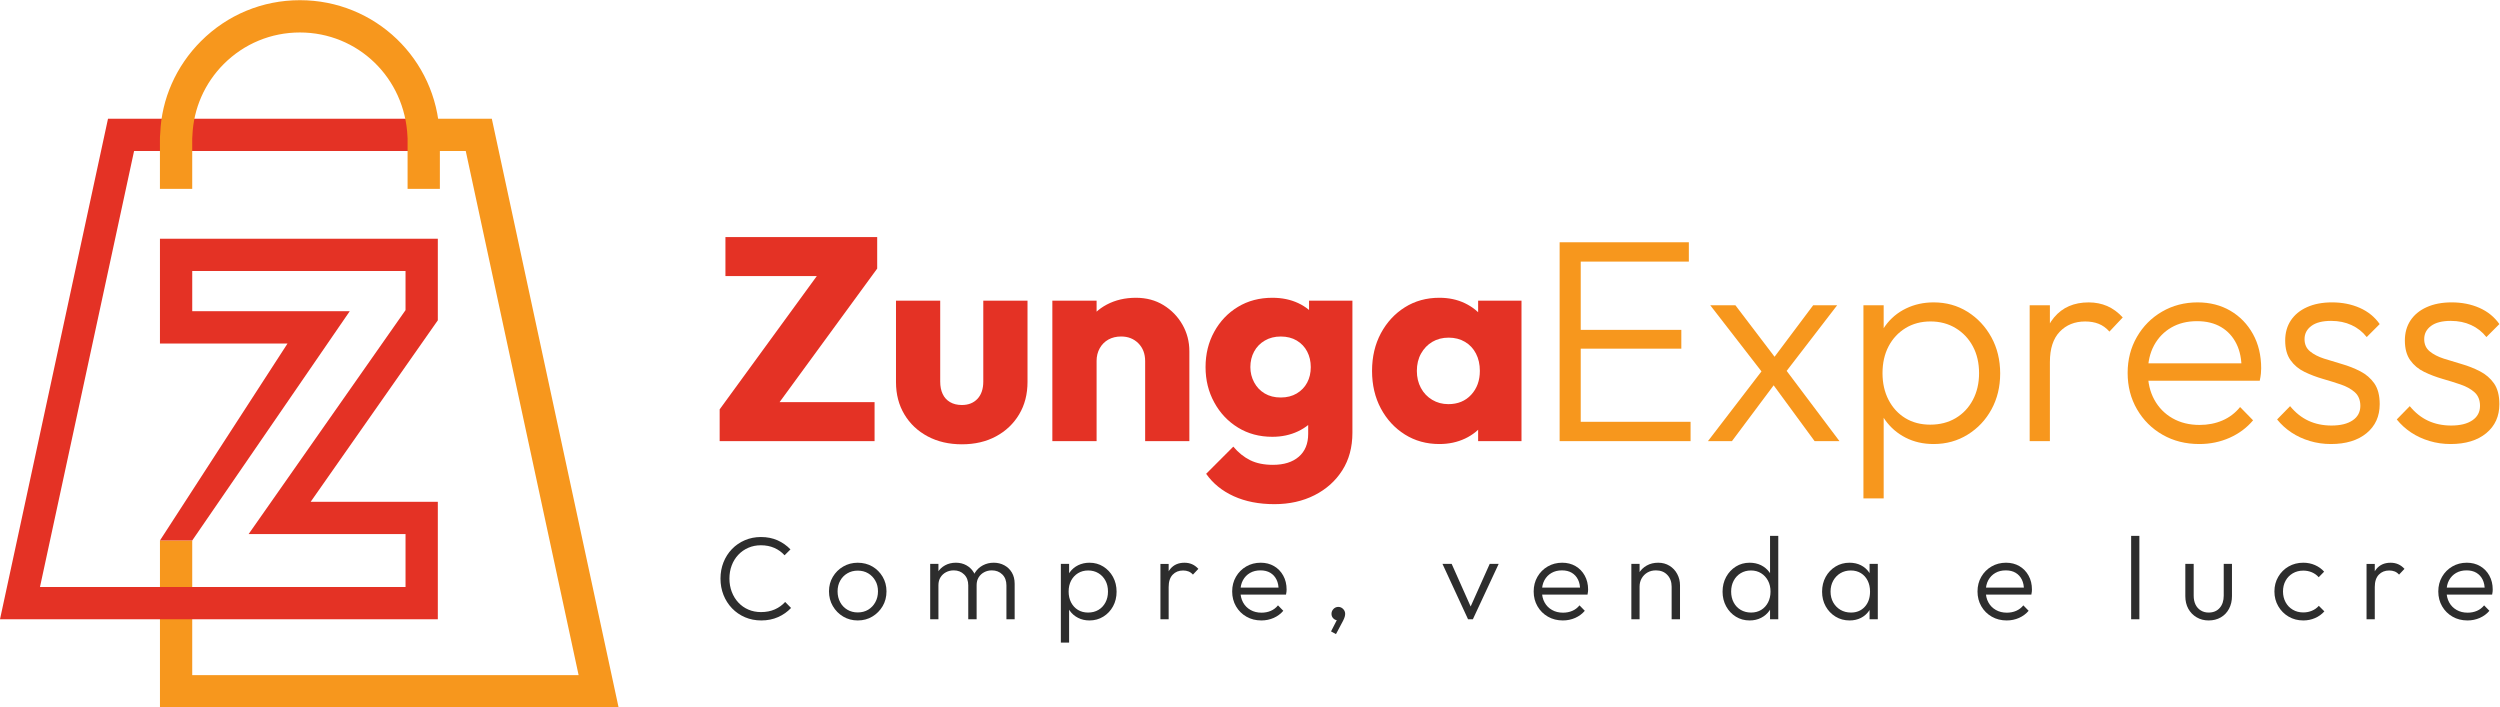 <?xml version="1.0" encoding="UTF-8" standalone="no"?>
<!-- Created with Inkscape (http://www.inkscape.org/) -->

<svg
   version="1.1"
   id="svg2"
   width="196.72"
   height="55.667"
   viewBox="0 0 196.72 55.667"
   sodipodi:docname="logo4.ai"
   xmlns:inkscape="http://www.inkscape.org/namespaces/inkscape"
   xmlns:sodipodi="http://sodipodi.sourceforge.net/DTD/sodipodi-0.dtd"
   xmlns="http://www.w3.org/2000/svg"
   xmlns:svg="http://www.w3.org/2000/svg">
  <defs
     id="defs6">
    <clipPath
       clipPathUnits="userSpaceOnUse"
       id="clipPath24">
      <path
         d="M 0,41.75 H 147.54 V 0 H 0 Z"
         id="path22" />
    </clipPath>
  </defs>
  <sodipodi:namedview
     id="namedview4"
     pagecolor="#ffffff"
     bordercolor="#000000"
     borderopacity="0.25"
     inkscape:showpageshadow="2"
     inkscape:pageopacity="0.0"
     inkscape:pagecheckerboard="0"
     inkscape:deskcolor="#d1d1d1" />
  <g
     id="g8"
     inkscape:groupmode="layer"
     inkscape:label="logo4"
     transform="matrix(1.333,0,0,-1.333,0,55.667)">
    <g
       id="g10"
       transform="translate(25.014,34.753)">
      <path
         d="m 0,0 v -1.905 h 2.479 l 6.663,-30.942 h -22.809 v 7.95 h -1.905 v -9.856 H 11.502 L 4.018,0 Z"
         style="fill:#f7971d;fill-opacity:1;fill-rule:nonzero;stroke:none"
         id="path12" />
    </g>
    <g
       id="g14"
       transform="translate(6.376,34.753)">
      <path
         d="m 0,0 -6.376,-29.548 h 25.845 v 1.905 H -4.016 L 1.539,-1.905 H 18.638 L 18.626,0 Z"
         style="fill:#e43225;fill-opacity:1;fill-rule:nonzero;stroke:none"
         id="path16" />
    </g>
    <g
       id="g18">
      <g
         id="g20"
         clip-path="url(#clipPath24)">
        <g
           id="g26"
           transform="translate(25.966,30.612)">
          <path
             d="m 0,0 h -1.906 v 2.876 c 0,0.062 0.003,0.131 -0.005,0.193 -0.149,3.49 -2.936,6.163 -6.352,6.163 -1.697,0 -3.293,-0.661 -4.494,-1.862 -1.13,-1.132 -1.787,-2.629 -1.851,-4.22 -0.013,-0.143 -0.011,-0.212 -0.011,-0.274 V 0 h -1.906 v 2.876 c 0,0.139 0.003,0.293 0.02,0.429 0.075,1.99 0.93,3.941 2.401,5.412 1.561,1.561 3.635,2.421 5.841,2.421 4.44,0 8.064,-3.476 8.249,-7.911 C -0.002,3.169 0,3.015 0,2.876 Z"
             style="fill:#f7971d;fill-opacity:1;fill-rule:nonzero;stroke:none"
             id="path28" />
        </g>
        <g
           id="g30"
           transform="translate(25.845,7.11)">
          <path
             d="m 0,0 h -1.906 v 3.123 h -9.264 l 9.264,13.22 v 2.309 H -14.497 V 16.279 H -5.2 L -14.497,2.746 h -1.906 l 7.531,11.627 h -7.531 v 6.185 H 0 V 15.743 L -7.507,5.028 H 0 Z"
             style="fill:#e43225;fill-opacity:1;fill-rule:nonzero;stroke:none"
             id="path32" />
        </g>
        <g
           id="g34"
           transform="translate(44.937,5.135)">
          <path
             d="m 0,0 c -0.343,0 -0.662,0.063 -0.956,0.188 -0.294,0.125 -0.55,0.302 -0.769,0.529 -0.217,0.227 -0.385,0.49 -0.504,0.789 -0.118,0.3 -0.177,0.62 -0.177,0.964 0,0.343 0.059,0.663 0.177,0.963 0.119,0.299 0.286,0.559 0.501,0.782 0.216,0.223 0.47,0.397 0.762,0.522 0.291,0.125 0.607,0.188 0.946,0.188 0.365,0 0.694,-0.066 0.984,-0.195 C 1.254,4.6 1.508,4.421 1.725,4.194 L 1.377,3.847 C 1.211,4.032 1.009,4.177 0.773,4.282 0.536,4.386 0.271,4.438 -0.02,4.438 -0.289,4.438 -0.536,4.389 -0.761,4.291 -0.986,4.194 -1.184,4.057 -1.353,3.878 -1.522,3.699 -1.652,3.491 -1.742,3.252 -1.833,3.013 -1.878,2.753 -1.878,2.47 c 0,-0.283 0.047,-0.545 0.14,-0.786 0.093,-0.242 0.222,-0.452 0.389,-0.629 0.167,-0.179 0.364,-0.318 0.591,-0.415 0.227,-0.097 0.476,-0.146 0.744,-0.146 0.307,0 0.579,0.054 0.818,0.16 0.239,0.107 0.441,0.253 0.608,0.438 L 1.76,0.737 C 1.546,0.51 1.291,0.33 0.995,0.199 0.698,0.067 0.367,0 0,0"
             style="fill:#2d2d2d;fill-opacity:1;fill-rule:nonzero;stroke:none"
             id="path36" />
        </g>
        <g
           id="g38"
           transform="translate(50.633,5.608)">
          <path
             d="m 0,0 c 0.231,0 0.437,0.053 0.616,0.16 0.177,0.107 0.319,0.254 0.423,0.445 0.105,0.19 0.156,0.403 0.156,0.64 0,0.237 -0.051,0.447 -0.156,0.629 C 0.935,2.057 0.793,2.203 0.616,2.309 0.437,2.416 0.231,2.468 0,2.468 -0.228,2.468 -0.431,2.416 -0.612,2.309 -0.793,2.203 -0.935,2.057 -1.036,1.874 -1.138,1.692 -1.19,1.482 -1.19,1.245 -1.19,1.004 -1.138,0.789 -1.036,0.602 -0.935,0.413 -0.793,0.267 -0.612,0.16 -0.431,0.053 -0.228,0 0,0 m 0,-0.473 c -0.315,0 -0.602,0.076 -0.86,0.23 -0.257,0.153 -0.46,0.359 -0.611,0.619 -0.151,0.259 -0.226,0.549 -0.226,0.869 0,0.315 0.075,0.6 0.226,0.855 0.151,0.255 0.354,0.458 0.611,0.608 C -0.602,2.859 -0.315,2.934 0,2.934 0.32,2.934 0.607,2.86 0.862,2.713 1.117,2.564 1.32,2.361 1.471,2.104 1.622,1.846 1.697,1.56 1.697,1.245 1.697,0.92 1.622,0.629 1.471,0.372 1.32,0.115 1.117,-0.09 0.862,-0.243 0.607,-0.397 0.32,-0.473 0,-0.473"
             style="fill:#2d2d2d;fill-opacity:1;fill-rule:nonzero;stroke:none"
             id="path40" />
        </g>
        <g
           id="g42"
           transform="translate(59.41,5.205)">
          <path
             d="m 0,0 v 2.003 c 0,0.269 -0.082,0.484 -0.243,0.643 -0.163,0.16 -0.369,0.24 -0.62,0.24 -0.162,0 -0.312,-0.036 -0.449,-0.108 C -1.448,2.706 -1.557,2.606 -1.638,2.476 -1.72,2.346 -1.759,2.191 -1.759,2.01 L -2.052,2.1 c 0.014,0.251 0.08,0.469 0.198,0.655 0.118,0.185 0.273,0.328 0.466,0.43 0.193,0.102 0.404,0.153 0.637,0.153 0.231,0 0.441,-0.051 0.629,-0.153 C 0.066,3.083 0.214,2.94 0.323,2.755 0.433,2.569 0.486,2.348 0.486,2.094 V 0 Z m -2.253,0 v 2.003 c 0,0.269 -0.082,0.484 -0.244,0.643 -0.162,0.16 -0.366,0.24 -0.612,0.24 -0.168,0 -0.319,-0.036 -0.456,-0.108 C -3.702,2.706 -3.81,2.606 -3.892,2.476 -3.973,2.346 -4.014,2.191 -4.014,2.01 L -4.235,2.1 c 0,0.251 0.055,0.469 0.166,0.655 0.111,0.185 0.261,0.328 0.449,0.43 0.187,0.102 0.399,0.153 0.636,0.153 0.231,0 0.439,-0.051 0.622,-0.153 0.184,-0.102 0.329,-0.245 0.439,-0.43 0.109,-0.186 0.164,-0.407 0.164,-0.661 V 0 Z M -4.5,3.269 h 0.486 V 0 H -4.5 Z"
             style="fill:#2d2d2d;fill-opacity:1;fill-rule:nonzero;stroke:none"
             id="path44" />
        </g>
        <g
           id="g46"
           transform="translate(64.23,5.601)">
          <path
             d="m 0,0 c 0.231,0 0.436,0.053 0.612,0.157 0.176,0.104 0.314,0.251 0.413,0.438 0.101,0.188 0.15,0.402 0.15,0.644 0,0.245 -0.049,0.461 -0.15,0.646 C 0.926,2.07 0.788,2.217 0.612,2.323 0.436,2.43 0.235,2.484 0.006,2.484 -0.221,2.484 -0.421,2.43 -0.595,2.323 -0.768,2.217 -0.904,2.07 -1.002,1.885 -1.099,1.7 -1.148,1.484 -1.148,1.239 -1.148,0.997 -1.099,0.783 -1.002,0.595 -0.904,0.408 -0.769,0.261 -0.598,0.157 -0.427,0.053 -0.227,0 0,0 m 0.084,-0.466 c -0.251,0 -0.476,0.052 -0.675,0.154 -0.2,0.101 -0.363,0.242 -0.49,0.421 -0.128,0.177 -0.206,0.385 -0.234,0.622 v 1.022 c 0.028,0.241 0.107,0.451 0.237,0.629 0.13,0.179 0.296,0.317 0.497,0.415 0.202,0.096 0.423,0.145 0.665,0.145 0.301,0 0.572,-0.075 0.813,-0.226 C 1.138,2.565 1.33,2.362 1.471,2.105 1.612,1.847 1.683,1.556 1.683,1.231 1.683,0.911 1.613,0.624 1.474,0.369 1.335,0.114 1.144,-0.089 0.901,-0.24 0.657,-0.391 0.385,-0.466 0.084,-0.466 M -1.607,-1.773 V 2.873 H -1.12 V 2.038 l -0.097,-0.793 0.097,-0.8 v -2.218 z"
             style="fill:#2d2d2d;fill-opacity:1;fill-rule:nonzero;stroke:none"
             id="path48" />
        </g>
        <g
           id="g50"
           transform="translate(68.987,7.11)">
          <path
             d="m 0,0 -0.201,0.09 c 0,0.413 0.101,0.74 0.302,0.981 0.202,0.241 0.479,0.361 0.831,0.361 0.162,0 0.311,-0.028 0.445,-0.086 C 1.512,1.288 1.637,1.197 1.753,1.071 L 1.433,0.731 C 1.355,0.818 1.268,0.881 1.172,0.918 1.077,0.956 0.97,0.974 0.849,0.974 0.598,0.974 0.395,0.891 0.237,0.726 0.08,0.562 0,0.32 0,0 M -0.486,1.363 H 0 v -3.269 h -0.486 z"
             style="fill:#2d2d2d;fill-opacity:1;fill-rule:nonzero;stroke:none"
             id="path52" />
        </g>
        <g
           id="g54"
           transform="translate(74.46,5.135)">
          <path
             d="m 0,0 c -0.329,0 -0.623,0.074 -0.882,0.223 -0.261,0.148 -0.465,0.353 -0.616,0.612 -0.15,0.259 -0.226,0.552 -0.226,0.876 0,0.321 0.073,0.609 0.222,0.866 0.148,0.257 0.351,0.461 0.606,0.609 0.255,0.148 0.54,0.222 0.855,0.222 0.296,0 0.56,-0.067 0.789,-0.201 C 0.978,3.072 1.159,2.886 1.29,2.647 1.423,2.408 1.489,2.133 1.489,1.823 1.489,1.785 1.486,1.742 1.482,1.694 1.477,1.645 1.468,1.588 1.454,1.524 h -2.83 V 1.941 H 1.19 L 1.016,1.787 C 1.02,2.028 0.98,2.236 0.894,2.41 0.808,2.585 0.685,2.718 0.525,2.814 0.366,2.909 0.172,2.956 -0.055,2.956 -0.292,2.956 -0.498,2.905 -0.674,2.803 -0.85,2.701 -0.988,2.559 -1.088,2.376 c -0.1,-0.184 -0.149,-0.4 -0.149,-0.651 0,-0.25 0.051,-0.47 0.156,-0.661 0.104,-0.189 0.25,-0.338 0.439,-0.444 0.187,-0.108 0.404,-0.161 0.65,-0.161 0.199,0 0.382,0.036 0.549,0.108 0.167,0.072 0.308,0.18 0.424,0.324 L 1.294,0.57 C 1.141,0.39 0.952,0.25 0.727,0.15 0.503,0.051 0.26,0 0,0"
             style="fill:#2d2d2d;fill-opacity:1;fill-rule:nonzero;stroke:none"
             id="path56" />
        </g>
        <g
           id="g58"
           transform="translate(78.572,4.488)">
          <path
             d="M 0,0 0.396,0.773 0.57,0.813 C 0.551,0.773 0.526,0.736 0.493,0.706 0.461,0.676 0.422,0.661 0.376,0.661 0.287,0.661 0.207,0.697 0.136,0.768 0.063,0.84 0.027,0.93 0.027,1.036 c 0,0.112 0.04,0.208 0.118,0.29 0.079,0.08 0.175,0.121 0.285,0.121 0.107,0 0.202,-0.041 0.282,-0.121 C 0.793,1.244 0.834,1.148 0.834,1.036 0.834,0.99 0.826,0.936 0.81,0.873 0.793,0.81 0.76,0.728 0.709,0.626 L 0.292,-0.159 Z"
             style="fill:#2d2d2d;fill-opacity:1;fill-rule:nonzero;stroke:none"
             id="path60" />
        </g>
        <g
           id="g62"
           transform="translate(86.66,5.205)">
          <path
             d="m 0,0 -1.51,3.269 h 0.543 L 0.306,0.41 H 0 L 1.279,3.269 H 1.808 L 0.285,0 Z"
             style="fill:#2d2d2d;fill-opacity:1;fill-rule:nonzero;stroke:none"
             id="path64" />
        </g>
        <g
           id="g66"
           transform="translate(92.258,5.135)">
          <path
             d="m 0,0 c -0.329,0 -0.623,0.074 -0.882,0.223 -0.261,0.148 -0.465,0.353 -0.616,0.612 -0.151,0.259 -0.226,0.552 -0.226,0.876 0,0.321 0.073,0.609 0.222,0.866 0.148,0.257 0.351,0.461 0.606,0.609 0.255,0.148 0.54,0.222 0.855,0.222 0.296,0 0.56,-0.067 0.789,-0.201 C 0.978,3.072 1.159,2.886 1.29,2.647 1.423,2.408 1.489,2.133 1.489,1.823 1.489,1.785 1.486,1.742 1.482,1.694 1.477,1.645 1.468,1.588 1.454,1.524 h -2.83 V 1.941 H 1.19 L 1.016,1.787 C 1.02,2.028 0.98,2.236 0.894,2.41 0.808,2.585 0.685,2.718 0.525,2.814 0.366,2.909 0.172,2.956 -0.055,2.956 -0.292,2.956 -0.498,2.905 -0.674,2.803 -0.85,2.701 -0.988,2.559 -1.088,2.376 c -0.1,-0.184 -0.149,-0.4 -0.149,-0.651 0,-0.25 0.051,-0.47 0.156,-0.661 0.104,-0.189 0.25,-0.338 0.439,-0.444 0.187,-0.108 0.404,-0.161 0.65,-0.161 0.199,0 0.382,0.036 0.549,0.108 0.167,0.072 0.308,0.18 0.424,0.324 L 1.294,0.57 C 1.141,0.39 0.952,0.25 0.727,0.15 0.503,0.051 0.26,0 0,0"
             style="fill:#2d2d2d;fill-opacity:1;fill-rule:nonzero;stroke:none"
             id="path68" />
        </g>
        <g
           id="g70"
           transform="translate(98.678,5.205)">
          <path
             d="m 0,0 v 1.92 c 0,0.287 -0.084,0.52 -0.254,0.698 -0.169,0.179 -0.393,0.268 -0.67,0.268 -0.191,0 -0.358,-0.041 -0.502,-0.125 C -1.569,2.677 -1.683,2.564 -1.766,2.42 -1.85,2.277 -1.892,2.112 -1.892,1.926 l -0.221,0.126 c 0,0.245 0.057,0.466 0.173,0.661 0.116,0.194 0.272,0.347 0.469,0.458 0.197,0.112 0.424,0.167 0.679,0.167 0.25,0 0.472,-0.06 0.667,-0.181 C 0.07,3.037 0.222,2.875 0.33,2.671 0.44,2.466 0.494,2.244 0.494,2.003 V 0 Z m -2.378,3.269 h 0.486 V 0 h -0.486 z"
             style="fill:#2d2d2d;fill-opacity:1;fill-rule:nonzero;stroke:none"
             id="path72" />
        </g>
        <g
           id="g74"
           transform="translate(104.973,5.205)">
          <path
             d="M 0,0 H -0.486 V 0.876 L -0.39,1.683 -0.486,2.47 V 4.924 H 0 Z m -1.607,0.396 c 0.228,0 0.428,0.053 0.599,0.157 0.171,0.104 0.305,0.251 0.403,0.438 0.097,0.188 0.147,0.402 0.147,0.644 0,0.245 -0.051,0.461 -0.15,0.646 -0.1,0.185 -0.236,0.332 -0.407,0.438 C -1.187,2.826 -1.386,2.88 -1.613,2.88 -1.84,2.88 -2.042,2.826 -2.219,2.719 -2.394,2.613 -2.533,2.465 -2.632,2.278 c -0.1,-0.188 -0.15,-0.402 -0.15,-0.643 0,-0.242 0.05,-0.456 0.15,-0.644 0.099,-0.187 0.239,-0.334 0.417,-0.438 0.178,-0.104 0.381,-0.157 0.608,-0.157 M -1.689,-0.07 c -0.303,0 -0.574,0.074 -0.815,0.223 -0.241,0.148 -0.431,0.352 -0.573,0.609 -0.141,0.257 -0.212,0.545 -0.212,0.865 0,0.325 0.071,0.615 0.212,0.874 0.142,0.257 0.332,0.46 0.573,0.611 0.241,0.151 0.512,0.226 0.815,0.226 0.245,0 0.468,-0.049 0.667,-0.145 C -0.823,3.095 -0.657,2.957 -0.525,2.778 -0.393,2.6 -0.315,2.39 -0.292,2.149 V 1.127 C -0.32,0.89 -0.397,0.682 -0.525,0.505 -0.652,0.326 -0.816,0.185 -1.015,0.084 -1.215,-0.018 -1.44,-0.07 -1.689,-0.07"
             style="fill:#2d2d2d;fill-opacity:1;fill-rule:nonzero;stroke:none"
             id="path76" />
        </g>
        <g
           id="g78"
           transform="translate(110.362,5.205)">
          <path
             d="M 0,0 V 0.876 L 0.097,1.683 0,2.47 V 3.269 H 0.486 V 0 Z m -1.099,0.396 c 0.338,0 0.61,0.114 0.817,0.341 0.207,0.227 0.31,0.526 0.31,0.898 0,0.245 -0.048,0.462 -0.143,0.649 C -0.21,2.473 -0.342,2.618 -0.511,2.722 -0.681,2.827 -0.879,2.88 -1.106,2.88 -1.338,2.88 -1.543,2.826 -1.722,2.719 -1.9,2.613 -2.041,2.465 -2.146,2.278 -2.25,2.09 -2.303,1.876 -2.303,1.635 c 0,-0.242 0.053,-0.455 0.157,-0.641 0.105,-0.185 0.247,-0.331 0.428,-0.438 0.18,-0.106 0.387,-0.16 0.619,-0.16 M -1.176,-0.07 c -0.31,0 -0.589,0.075 -0.834,0.226 -0.246,0.151 -0.439,0.354 -0.581,0.609 -0.141,0.255 -0.212,0.542 -0.212,0.862 0,0.325 0.071,0.615 0.212,0.874 0.142,0.257 0.335,0.46 0.581,0.611 0.245,0.151 0.522,0.226 0.827,0.226 0.251,0 0.475,-0.05 0.672,-0.149 0.197,-0.1 0.356,-0.238 0.48,-0.417 C 0.091,2.593 0.167,2.386 0.195,2.149 V 1.127 C 0.167,0.89 0.091,0.681 -0.031,0.5 -0.155,0.32 -0.314,0.18 -0.511,0.08 -0.708,-0.019 -0.93,-0.07 -1.176,-0.07"
             style="fill:#2d2d2d;fill-opacity:1;fill-rule:nonzero;stroke:none"
             id="path80" />
        </g>
        <g
           id="g82"
           transform="translate(118.458,5.135)">
          <path
             d="m 0,0 c -0.329,0 -0.623,0.074 -0.882,0.223 -0.261,0.148 -0.465,0.353 -0.616,0.612 -0.151,0.259 -0.226,0.552 -0.226,0.876 0,0.321 0.073,0.609 0.222,0.866 0.148,0.257 0.351,0.461 0.606,0.609 0.255,0.148 0.54,0.222 0.855,0.222 0.296,0 0.56,-0.067 0.789,-0.201 C 0.978,3.072 1.159,2.886 1.29,2.647 1.423,2.408 1.489,2.133 1.489,1.823 1.489,1.785 1.486,1.742 1.482,1.694 1.477,1.645 1.468,1.588 1.454,1.524 h -2.83 V 1.941 H 1.19 L 1.016,1.787 C 1.02,2.028 0.98,2.236 0.894,2.41 0.808,2.585 0.685,2.718 0.525,2.814 0.366,2.909 0.172,2.956 -0.055,2.956 -0.292,2.956 -0.498,2.905 -0.674,2.803 -0.85,2.701 -0.988,2.559 -1.088,2.376 c -0.1,-0.184 -0.149,-0.4 -0.149,-0.651 0,-0.25 0.051,-0.47 0.156,-0.661 0.104,-0.189 0.25,-0.338 0.439,-0.444 0.187,-0.108 0.404,-0.161 0.65,-0.161 0.199,0 0.382,0.036 0.549,0.108 0.167,0.072 0.308,0.18 0.424,0.324 L 1.294,0.57 C 1.141,0.39 0.952,0.25 0.727,0.15 0.503,0.051 0.26,0 0,0"
             style="fill:#2d2d2d;fill-opacity:1;fill-rule:nonzero;stroke:none"
             id="path84" />
        </g>
        <path
           d="m 125.803,10.129 h 0.486 V 5.205 h -0.486 z"
           style="fill:#2d2d2d;fill-opacity:1;fill-rule:nonzero;stroke:none"
           id="path86" />
        <g
           id="g88"
           transform="translate(130.378,5.135)">
          <path
             d="M 0,0 C -0.264,0 -0.5,0.062 -0.709,0.185 -0.918,0.308 -1.081,0.476 -1.2,0.689 -1.318,0.902 -1.377,1.152 -1.377,1.44 v 1.899 h 0.494 V 1.461 c 0,-0.2 0.036,-0.373 0.107,-0.522 C -0.704,0.791 -0.6,0.675 -0.466,0.592 -0.331,0.508 -0.176,0.466 0,0.466 c 0.273,0 0.491,0.09 0.65,0.271 0.16,0.182 0.24,0.423 0.24,0.724 V 3.339 H 1.377 V 1.44 C 1.377,1.157 1.319,0.907 1.203,0.689 1.088,0.471 0.925,0.301 0.717,0.181 0.508,0.06 0.269,0 0,0"
             style="fill:#2d2d2d;fill-opacity:1;fill-rule:nonzero;stroke:none"
             id="path90" />
        </g>
        <g
           id="g92"
           transform="translate(135.964,5.135)">
          <path
             d="m 0,0 c -0.32,0 -0.608,0.075 -0.866,0.226 -0.257,0.151 -0.461,0.356 -0.611,0.615 -0.151,0.261 -0.226,0.55 -0.226,0.87 0,0.321 0.075,0.609 0.226,0.866 0.15,0.257 0.354,0.461 0.611,0.609 C -0.608,3.334 -0.32,3.408 0,3.408 0.245,3.408 0.476,3.362 0.689,3.269 0.902,3.176 1.083,3.046 1.231,2.88 L 0.911,2.552 C 0.8,2.678 0.665,2.774 0.508,2.842 0.35,2.909 0.181,2.942 0,2.942 -0.231,2.942 -0.438,2.889 -0.619,2.783 -0.799,2.676 -0.942,2.531 -1.043,2.348 -1.145,2.165 -1.197,1.952 -1.197,1.711 -1.197,1.475 -1.145,1.262 -1.043,1.075 -0.942,0.887 -0.799,0.74 -0.619,0.634 -0.438,0.526 -0.231,0.473 0,0.473 c 0.185,0 0.357,0.034 0.514,0.102 0.159,0.066 0.293,0.162 0.404,0.288 L 1.245,0.536 C 1.092,0.365 0.908,0.232 0.692,0.14 0.477,0.046 0.245,0 0,0"
             style="fill:#2d2d2d;fill-opacity:1;fill-rule:nonzero;stroke:none"
             id="path94" />
        </g>
        <g
           id="g96"
           transform="translate(140.185,7.11)">
          <path
             d="m 0,0 -0.201,0.09 c 0,0.413 0.101,0.74 0.302,0.981 0.202,0.241 0.479,0.361 0.831,0.361 0.162,0 0.311,-0.028 0.445,-0.086 C 1.512,1.288 1.637,1.197 1.753,1.071 L 1.433,0.731 C 1.355,0.818 1.268,0.881 1.172,0.918 1.077,0.956 0.97,0.974 0.849,0.974 0.598,0.974 0.395,0.891 0.237,0.726 0.08,0.562 0,0.32 0,0 M -0.486,1.363 H 0 v -3.269 h -0.486 z"
             style="fill:#2d2d2d;fill-opacity:1;fill-rule:nonzero;stroke:none"
             id="path98" />
        </g>
        <g
           id="g100"
           transform="translate(145.658,5.135)">
          <path
             d="m 0,0 c -0.329,0 -0.623,0.074 -0.882,0.223 -0.261,0.148 -0.465,0.353 -0.616,0.612 -0.15,0.259 -0.226,0.552 -0.226,0.876 0,0.321 0.073,0.609 0.222,0.866 0.148,0.257 0.351,0.461 0.606,0.609 0.255,0.148 0.54,0.222 0.855,0.222 0.296,0 0.56,-0.067 0.789,-0.201 C 0.978,3.072 1.159,2.886 1.29,2.647 1.423,2.408 1.489,2.133 1.489,1.823 1.489,1.785 1.486,1.742 1.482,1.694 1.477,1.645 1.468,1.588 1.454,1.524 h -2.83 V 1.941 H 1.19 L 1.016,1.787 C 1.02,2.028 0.98,2.236 0.894,2.41 0.808,2.585 0.685,2.718 0.525,2.814 0.366,2.909 0.172,2.956 -0.055,2.956 -0.292,2.956 -0.498,2.905 -0.674,2.803 -0.85,2.701 -0.988,2.559 -1.088,2.376 c -0.1,-0.184 -0.149,-0.4 -0.149,-0.651 0,-0.25 0.051,-0.47 0.156,-0.661 0.104,-0.189 0.25,-0.338 0.439,-0.444 0.187,-0.108 0.404,-0.161 0.65,-0.161 0.199,0 0.382,0.036 0.549,0.108 0.167,0.072 0.308,0.18 0.424,0.324 L 1.294,0.57 C 1.141,0.39 0.952,0.25 0.727,0.15 0.503,0.051 0.26,0 0,0"
             style="fill:#2d2d2d;fill-opacity:1;fill-rule:nonzero;stroke:none"
             id="path102" />
        </g>
        <g
           id="g104"
           transform="translate(42.823,25.463)">
          <path
             d="M 0,0 V 2.303 H 8.958 V 0.443 L 7.149,0 Z m -0.341,-9.744 v 1.877 l 1.774,0.427 h 7.371 v -2.304 z m 0,1.877 6.057,8.31 h 3.242 l -6.074,-8.31 z"
             style="fill:#e43225;fill-opacity:1;fill-rule:nonzero;stroke:none"
             id="path106" />
        </g>
        <g
           id="g108"
           transform="translate(56.782,15.533)">
          <path
             d="m 0,0 c -0.763,0 -1.437,0.156 -2.023,0.469 -0.585,0.312 -1.044,0.745 -1.373,1.297 -0.33,0.551 -0.495,1.186 -0.495,1.902 V 8.48 h 2.61 V 3.703 c 0,-0.285 0.049,-0.53 0.146,-0.734 C -1.038,2.763 -0.894,2.604 -0.701,2.491 -0.507,2.377 -0.273,2.32 0,2.32 0.386,2.32 0.693,2.443 0.921,2.687 1.148,2.931 1.262,3.27 1.262,3.703 V 8.48 H 3.873 V 3.685 C 3.873,2.957 3.708,2.317 3.378,1.766 3.048,1.214 2.593,0.781 2.013,0.469 1.433,0.156 0.762,0 0,0"
             style="fill:#e43225;fill-opacity:1;fill-rule:nonzero;stroke:none"
             id="path110" />
        </g>
        <g
           id="g112"
           transform="translate(67.599,15.72)">
          <path
             d="m 0,0 v 4.727 c 0,0.432 -0.135,0.781 -0.401,1.049 -0.268,0.267 -0.606,0.401 -1.016,0.401 -0.284,0 -0.535,-0.06 -0.75,-0.179 C -2.383,5.878 -2.555,5.707 -2.679,5.486 -2.805,5.264 -2.867,5.011 -2.867,4.727 l -1.007,0.494 c 0,0.649 0.142,1.218 0.426,1.707 0.284,0.489 0.68,0.867 1.186,1.135 0.507,0.267 1.078,0.4 1.715,0.4 0.615,0 1.158,-0.144 1.631,-0.435 C 1.555,7.738 1.927,7.355 2.201,6.877 2.474,6.399 2.61,5.875 2.61,5.307 V 0 Z m -5.478,8.293 h 2.612 V 0 h -2.612 z"
             style="fill:#e43225;fill-opacity:1;fill-rule:nonzero;stroke:none"
             id="path114" />
        </g>
        <g
           id="g116"
           transform="translate(75.602,18.296)">
          <path
             d="M 0,0 C 0.364,0 0.679,0.08 0.947,0.239 1.214,0.398 1.418,0.612 1.561,0.879 1.703,1.146 1.774,1.451 1.774,1.793 1.774,2.134 1.703,2.44 1.561,2.714 1.418,2.987 1.214,3.202 0.947,3.362 0.679,3.521 0.364,3.6 0,3.6 -0.353,3.6 -0.666,3.521 -0.938,3.362 -1.212,3.202 -1.423,2.987 -1.57,2.714 -1.718,2.44 -1.792,2.134 -1.792,1.793 -1.792,1.473 -1.718,1.175 -1.57,0.896 -1.423,0.618 -1.215,0.398 -0.947,0.239 -0.68,0.08 -0.365,0 0,0 m -0.376,-6.296 c -0.91,0 -1.709,0.156 -2.397,0.469 -0.689,0.313 -1.231,0.755 -1.629,1.323 l 1.603,1.604 c 0.296,-0.353 0.629,-0.62 0.999,-0.803 0.369,-0.182 0.815,-0.272 1.339,-0.272 0.648,0 1.157,0.159 1.527,0.478 0.369,0.318 0.555,0.767 0.555,1.347 v 2.117 L 2.065,1.775 1.672,3.584 v 2.133 h 2.56 V -2.081 C 4.232,-2.934 4.032,-3.674 3.634,-4.3 3.236,-4.925 2.69,-5.415 1.996,-5.767 1.302,-6.119 0.512,-6.296 -0.376,-6.296 m -0.119,3.976 c -0.762,0 -1.44,0.182 -2.03,0.546 -0.592,0.364 -1.058,0.858 -1.399,1.485 -0.343,0.625 -0.513,1.319 -0.513,2.082 0,0.772 0.17,1.47 0.513,2.089 0.341,0.62 0.807,1.11 1.399,1.468 0.59,0.358 1.268,0.537 2.03,0.537 0.568,0 1.077,-0.105 1.527,-0.315 C 1.482,5.361 1.845,5.065 2.124,4.684 2.403,4.303 2.559,3.863 2.593,3.362 V 0.206 C 2.559,-0.284 2.403,-0.719 2.124,-1.1 1.845,-1.482 1.478,-1.78 1.023,-1.996 0.568,-2.212 0.062,-2.32 -0.495,-2.32"
             style="fill:#e43225;fill-opacity:1;fill-rule:nonzero;stroke:none"
             id="path118" />
        </g>
        <g
           id="g120"
           transform="translate(87.255,15.72)">
          <path
             d="M 0,0 V 2.235 L 0.393,4.249 0,6.263 v 2.03 H 2.56 V 0 Z m -1.757,2.184 c 0.557,0 1.007,0.184 1.348,0.555 0.341,0.37 0.511,0.839 0.511,1.407 0,0.387 -0.076,0.728 -0.23,1.024 -0.153,0.296 -0.369,0.527 -0.648,0.691 -0.279,0.165 -0.6,0.248 -0.964,0.248 -0.365,0 -0.685,-0.083 -0.964,-0.248 C -2.983,5.697 -3.204,5.466 -3.37,5.17 -3.535,4.874 -3.617,4.533 -3.617,4.146 c 0,-0.374 0.079,-0.71 0.239,-1.006 0.158,-0.296 0.381,-0.53 0.665,-0.7 0.284,-0.171 0.603,-0.256 0.956,-0.256 m -0.53,-2.355 c -0.761,0 -1.442,0.188 -2.039,0.564 -0.597,0.375 -1.068,0.886 -1.416,1.535 -0.346,0.648 -0.52,1.388 -0.52,2.218 0,0.831 0.174,1.57 0.52,2.219 0.348,0.648 0.819,1.16 1.416,1.535 0.597,0.376 1.278,0.563 2.039,0.563 0.558,0 1.061,-0.107 1.511,-0.324 C -0.327,7.923 0.04,7.625 0.325,7.244 0.609,6.862 0.768,6.427 0.803,5.938 V 2.354 C 0.768,1.866 0.611,1.43 0.334,1.049 0.054,0.668 -0.313,0.369 -0.767,0.154 -1.222,-0.062 -1.729,-0.171 -2.287,-0.171"
             style="fill:#e43225;fill-opacity:1;fill-rule:nonzero;stroke:none"
             id="path122" />
        </g>
        <path
           d="m 92.886,16.863 h 6.91 V 15.72 h -6.91 z m 0,5.426 H 99.25 V 21.18 h -6.364 z m 0,5.171 h 6.808 v -1.143 h -6.808 z m -0.82,0 h 1.246 V 15.72 h -1.246 z"
           style="fill:#f7971d;fill-opacity:1;fill-rule:nonzero;stroke:none"
           id="path124" />
        <g
           id="g126"
           transform="translate(105.258,19.594)">
          <path
             d="M 0,0 -0.682,0.869 1.774,4.146 H 3.19 Z m 1.859,-3.874 -2.678,3.652 -0.256,0.205 -3.225,4.163 h 1.484 l 2.492,-3.277 0.239,-0.204 3.412,-4.539 z m -6.296,0 3.379,4.402 0.665,-0.886 -2.627,-3.516 z"
             style="fill:#f7971d;fill-opacity:1;fill-rule:nonzero;stroke:none"
             id="path128" />
        </g>
        <g
           id="g130"
           transform="translate(113.942,16.693)">
          <path
             d="M 0,0 C 0.568,0 1.07,0.128 1.501,0.384 1.934,0.64 2.273,0.999 2.517,1.459 2.761,1.92 2.884,2.446 2.884,3.038 2.884,3.64 2.761,4.169 2.517,4.624 2.273,5.079 1.934,5.437 1.501,5.699 1.07,5.96 0.575,6.092 0.017,6.092 -0.54,6.092 -1.032,5.96 -1.459,5.699 -1.885,5.437 -2.219,5.079 -2.458,4.624 -2.697,4.169 -2.816,3.64 -2.816,3.038 c 0,-0.592 0.119,-1.118 0.358,-1.579 0.239,-0.46 0.57,-0.819 0.99,-1.075 C -1.047,0.128 -0.557,0 0,0 m 0.204,-1.144 c -0.614,0 -1.165,0.126 -1.655,0.376 -0.489,0.25 -0.889,0.595 -1.203,1.033 -0.313,0.438 -0.503,0.947 -0.571,1.527 V 4.3 c 0.068,0.592 0.262,1.106 0.58,1.544 0.319,0.438 0.725,0.777 1.22,1.016 0.495,0.239 1.038,0.358 1.629,0.358 0.74,0 1.406,-0.185 1.998,-0.555 C 2.792,6.294 3.262,5.793 3.609,5.162 3.956,4.53 4.13,3.817 4.13,3.02 4.13,2.235 3.959,1.53 3.618,0.904 3.277,0.279 2.807,-0.22 2.21,-0.589 1.613,-0.959 0.944,-1.144 0.204,-1.144 M -3.942,-4.352 V 7.047 h 1.195 V 4.999 L -2.986,3.054 -2.747,1.092 v -5.444 z"
             style="fill:#f7971d;fill-opacity:1;fill-rule:nonzero;stroke:none"
             id="path132" />
        </g>
        <g
           id="g134"
           transform="translate(121.007,20.395)">
          <path
             d="m 0,0 -0.495,0.222 c 0,1.012 0.248,1.814 0.742,2.406 0.495,0.592 1.174,0.887 2.04,0.887 0.398,0 0.761,-0.072 1.092,-0.214 C 3.708,3.159 4.016,2.934 4.3,2.628 L 3.515,1.792 C 3.322,2.008 3.108,2.161 2.875,2.252 2.642,2.344 2.377,2.389 2.082,2.389 1.468,2.389 0.966,2.187 0.58,1.783 0.194,1.379 0,0.784 0,0 M -1.194,3.344 H 0 v -8.02 h -1.194 z"
             style="fill:#f7971d;fill-opacity:1;fill-rule:nonzero;stroke:none"
             id="path136" />
        </g>
        <g
           id="g138"
           transform="translate(129.828,15.549)">
          <path
             d="m 0,0 c -0.808,0 -1.53,0.182 -2.167,0.547 -0.637,0.363 -1.141,0.864 -1.51,1.501 -0.37,0.637 -0.555,1.353 -0.555,2.15 0,0.785 0.182,1.493 0.547,2.125 0.363,0.63 0.858,1.129 1.483,1.492 0.627,0.364 1.326,0.547 2.1,0.547 0.727,0 1.373,-0.166 1.937,-0.495 C 2.397,7.537 2.841,7.079 3.166,6.493 3.49,5.908 3.651,5.233 3.651,4.471 3.651,4.38 3.646,4.275 3.635,4.156 3.623,4.036 3.6,3.896 3.566,3.737 H -3.379 V 4.762 H 2.918 L 2.491,4.386 C 2.503,4.977 2.403,5.487 2.193,5.913 1.982,6.34 1.681,6.669 1.288,6.903 c -0.393,0.232 -0.867,0.35 -1.425,0.35 -0.58,0 -1.086,-0.126 -1.518,-0.376 -0.433,-0.251 -0.771,-0.6 -1.016,-1.049 -0.244,-0.45 -0.367,-0.981 -0.367,-1.596 0,-0.614 0.128,-1.155 0.384,-1.62 0.257,-0.467 0.615,-0.831 1.075,-1.093 0.461,-0.262 0.993,-0.392 1.596,-0.392 0.489,0 0.939,0.088 1.348,0.264 0.409,0.177 0.757,0.44 1.041,0.793 L 3.173,1.4 C 2.799,0.956 2.335,0.612 1.783,0.367 1.231,0.123 0.637,0 0,0"
             style="fill:#f7971d;fill-opacity:1;fill-rule:nonzero;stroke:none"
             id="path140" />
        </g>
        <g
           id="g142"
           transform="translate(137.592,15.549)">
          <path
             d="m 0,0 c -0.433,0 -0.847,0.06 -1.245,0.18 -0.398,0.119 -0.76,0.287 -1.084,0.503 -0.323,0.215 -0.605,0.472 -0.844,0.768 l 0.767,0.785 c 0.318,-0.387 0.68,-0.675 1.084,-0.862 0.404,-0.187 0.856,-0.282 1.356,-0.282 0.535,0 0.953,0.102 1.255,0.308 0.301,0.204 0.452,0.488 0.452,0.853 0,0.341 -0.109,0.608 -0.324,0.802 C 1.201,3.249 0.924,3.401 0.589,3.515 0.254,3.63 -0.102,3.74 -0.478,3.848 c -0.375,0.109 -0.734,0.245 -1.075,0.41 -0.341,0.165 -0.616,0.395 -0.827,0.691 -0.21,0.296 -0.316,0.682 -0.316,1.16 0,0.455 0.111,0.851 0.333,1.187 0.222,0.334 0.54,0.597 0.956,0.784 0.415,0.187 0.907,0.282 1.476,0.282 0.602,0 1.148,-0.109 1.638,-0.325 C 2.196,7.821 2.588,7.502 2.884,7.081 L 2.117,6.314 C 1.878,6.621 1.579,6.857 1.22,7.022 0.862,7.187 0.462,7.27 0.017,7.27 -0.494,7.27 -0.885,7.17 -1.151,6.971 -1.419,6.772 -1.553,6.513 -1.553,6.195 -1.553,5.887 -1.444,5.646 -1.228,5.47 -1.013,5.293 -0.736,5.151 -0.4,5.042 -0.066,4.935 0.291,4.826 0.666,4.718 1.042,4.61 1.4,4.468 1.741,4.292 2.082,4.116 2.358,3.877 2.569,3.576 2.778,3.273 2.884,2.867 2.884,2.355 2.884,1.639 2.626,1.067 2.108,0.64 1.59,0.214 0.888,0 0,0"
             style="fill:#f7971d;fill-opacity:1;fill-rule:nonzero;stroke:none"
             id="path144" />
        </g>
        <g
           id="g146"
           transform="translate(144.656,15.549)">
          <path
             d="m 0,0 c -0.433,0 -0.847,0.06 -1.245,0.18 -0.398,0.119 -0.76,0.287 -1.084,0.503 -0.323,0.215 -0.605,0.472 -0.844,0.768 l 0.767,0.785 c 0.318,-0.387 0.68,-0.675 1.084,-0.862 0.404,-0.187 0.856,-0.282 1.356,-0.282 0.535,0 0.953,0.102 1.255,0.308 0.301,0.204 0.452,0.488 0.452,0.853 0,0.341 -0.109,0.608 -0.324,0.802 C 1.201,3.249 0.924,3.401 0.589,3.515 0.254,3.63 -0.102,3.74 -0.478,3.848 c -0.375,0.109 -0.734,0.245 -1.075,0.41 -0.341,0.165 -0.616,0.395 -0.827,0.691 -0.21,0.296 -0.315,0.682 -0.315,1.16 0,0.455 0.11,0.851 0.332,1.187 0.222,0.334 0.54,0.597 0.956,0.784 0.415,0.187 0.907,0.282 1.476,0.282 0.602,0 1.148,-0.109 1.638,-0.325 C 2.196,7.821 2.588,7.502 2.884,7.081 L 2.117,6.314 C 1.878,6.621 1.579,6.857 1.22,7.022 0.862,7.187 0.462,7.27 0.017,7.27 -0.494,7.27 -0.885,7.17 -1.151,6.971 -1.419,6.772 -1.553,6.513 -1.553,6.195 -1.553,5.887 -1.444,5.646 -1.228,5.47 -1.013,5.293 -0.736,5.151 -0.4,5.042 -0.066,4.935 0.291,4.826 0.666,4.718 1.042,4.61 1.4,4.468 1.741,4.292 2.082,4.116 2.358,3.877 2.569,3.576 2.778,3.273 2.884,2.867 2.884,2.355 2.884,1.639 2.626,1.067 2.108,0.64 1.59,0.214 0.888,0 0,0"
             style="fill:#f7971d;fill-opacity:1;fill-rule:nonzero;stroke:none"
             id="path148" />
        </g>
      </g>
    </g>
  </g>
</svg>
